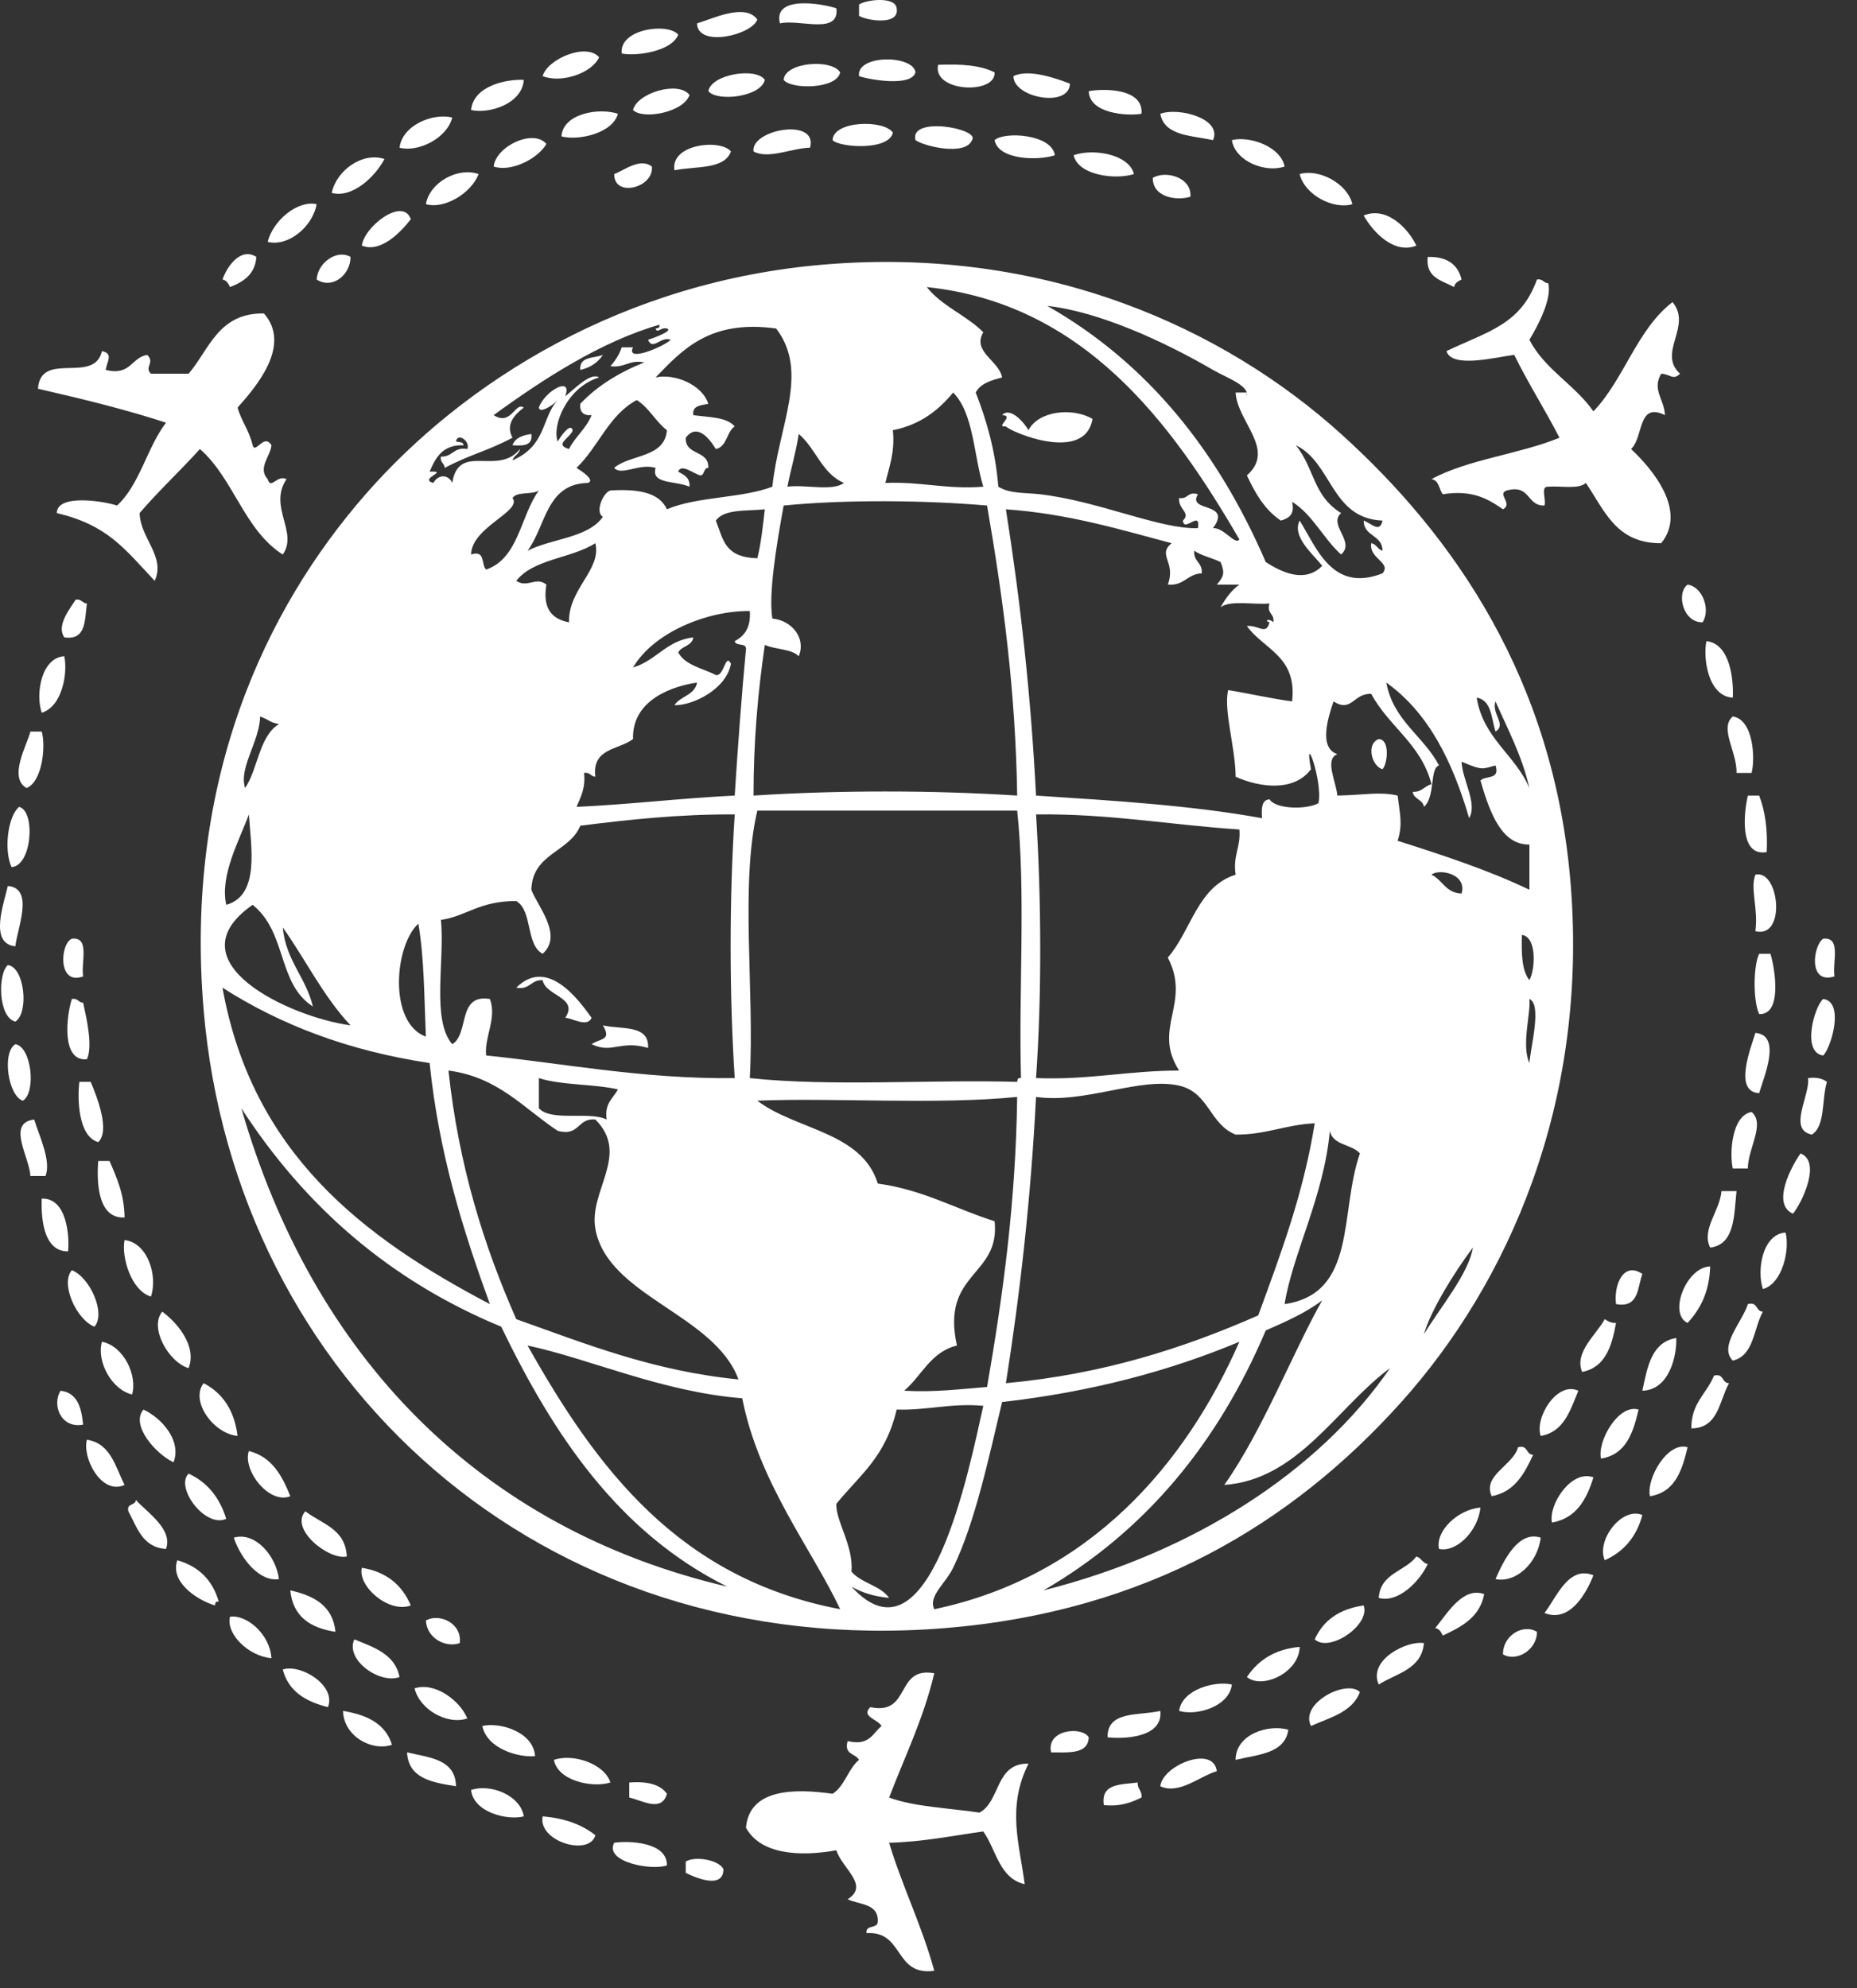 <?xml version="1.0" encoding="UTF-8"?> <svg xmlns="http://www.w3.org/2000/svg" width="71" height="76" viewBox="0 0 71 76" fill="none"><rect x="0" y="0" width="71" height="76" fill="#333333" stroke="none"/> <path fill-rule="evenodd" clip-rule="evenodd" d="M34.283 0.318C34.405 0.996 33.125 0.783 32.844 0.606C32.844 0.462 32.844 0.318 32.844 0.174C33.101 -0.013 34.234 -0.151 34.283 0.318Z" fill="white"></path> <path fill-rule="evenodd" clip-rule="evenodd" d="M31.978 0.318C32.103 1.354 30.555 0.719 29.819 0.894C29.543 -0.2 31.464 0.144 31.978 0.318Z" fill="white"></path> <path fill-rule="evenodd" clip-rule="evenodd" d="M28.955 0.75C28.733 1.347 26.665 1.83 26.651 0.894C27.207 0.731 28.501 0.094 28.955 0.75Z" fill="white"></path> <path fill-rule="evenodd" clip-rule="evenodd" d="M25.931 1.326C25.68 1.972 24.312 2.158 23.771 2.046C23.664 1.096 25.55 0.858 25.931 1.326Z" fill="white"></path> <path fill-rule="evenodd" clip-rule="evenodd" d="M22.907 2.19C22.623 2.804 21.461 3.194 20.747 2.91C20.931 2.251 22.424 1.62 22.907 2.19Z" fill="white"></path> <path fill-rule="evenodd" clip-rule="evenodd" d="M35.002 2.766C34.846 3.33 33.237 3.047 32.843 2.91C32.738 2.074 34.922 2.094 35.002 2.766Z" fill="white"></path> <path fill-rule="evenodd" clip-rule="evenodd" d="M32.123 2.766C31.992 3.421 30.227 3.42 29.963 3.054C30.003 2.375 31.798 2.238 32.123 2.766Z" fill="white"></path> <path fill-rule="evenodd" clip-rule="evenodd" d="M35.867 2.478C36.721 2.44 37.486 2.491 38.027 2.766C38.085 3.628 35.638 3.525 35.867 2.478Z" fill="white"></path> <path fill-rule="evenodd" clip-rule="evenodd" d="M29.243 3.054C29.081 3.715 27.42 3.895 27.083 3.486C27.191 2.835 28.916 2.562 29.243 3.054Z" fill="white"></path> <path fill-rule="evenodd" clip-rule="evenodd" d="M40.907 3.198C40.886 4.14 38.737 3.739 38.747 2.91C39.332 2.625 40.354 2.987 40.907 3.198Z" fill="white"></path> <path fill-rule="evenodd" clip-rule="evenodd" d="M20.027 3.054C19.964 3.979 18.686 4.363 18.011 4.206C18.102 3.264 19.408 3.017 20.027 3.054Z" fill="white"></path> <path fill-rule="evenodd" clip-rule="evenodd" d="M26.363 3.63C26.139 4.295 24.584 4.588 24.203 4.206C24.354 3.556 25.934 3.074 26.363 3.63Z" fill="white"></path> <path fill-rule="evenodd" clip-rule="evenodd" d="M43.642 4.35C43.121 4.441 41.654 4.356 41.626 3.486C42.161 3.382 43.736 3.359 43.642 4.35Z" fill="white"></path> <path fill-rule="evenodd" clip-rule="evenodd" d="M23.626 4.35C23.426 5.093 22.116 5.39 21.466 5.214C21.527 4.332 22.91 4.107 23.626 4.35Z" fill="white"></path> <path fill-rule="evenodd" clip-rule="evenodd" d="M46.378 5.358C45.552 5.176 44.52 5.201 44.362 4.35C45.062 4.09 46.744 4.536 46.378 5.358Z" fill="white"></path> <path fill-rule="evenodd" clip-rule="evenodd" d="M17.291 4.494C17.094 5.285 15.984 5.836 15.275 5.646C15.385 4.768 16.584 4.307 17.291 4.494Z" fill="white"></path> <path fill-rule="evenodd" clip-rule="evenodd" d="M34.138 5.07C33.989 5.774 32.084 5.638 31.834 5.358C31.849 4.613 33.795 4.561 34.138 5.07Z" fill="white"></path> <path fill-rule="evenodd" clip-rule="evenodd" d="M37.163 5.358C36.916 5.972 35.34 5.597 35.003 5.358C34.755 4.417 37.5 4.923 37.163 5.358Z" fill="white"></path> <path fill-rule="evenodd" clip-rule="evenodd" d="M30.971 5.646C30.266 5.661 29.38 6.101 28.811 5.79C28.689 4.953 31.291 4.474 30.971 5.646Z" fill="white"></path> <path fill-rule="evenodd" clip-rule="evenodd" d="M40.331 5.934C39.685 6.15 38.168 6.115 38.027 5.358C38.398 5.017 40.214 5.125 40.331 5.934Z" fill="white"></path> <path fill-rule="evenodd" clip-rule="evenodd" d="M20.891 5.502C20.566 6.074 19.529 6.59 18.875 6.366C18.952 5.6 20.383 4.907 20.891 5.502Z" fill="white"></path> <path fill-rule="evenodd" clip-rule="evenodd" d="M49.115 6.366C48.387 6.619 47.227 6.172 47.099 5.358C47.742 5.189 48.958 5.581 49.115 6.366Z" fill="white"></path> <path fill-rule="evenodd" clip-rule="evenodd" d="M27.947 5.79C27.692 6.495 26.582 6.345 25.787 6.51C25.624 5.503 27.544 5.3 27.947 5.79Z" fill="white"></path> <path fill-rule="evenodd" clip-rule="evenodd" d="M43.355 6.654C42.654 6.881 41.22 6.708 41.05 5.934C41.796 5.663 43.169 5.896 43.355 6.654Z" fill="white"></path> <path fill-rule="evenodd" clip-rule="evenodd" d="M14.699 6.078C14.346 6.76 13.462 7.589 12.683 7.374C12.861 6.518 13.855 5.798 14.699 6.078Z" fill="white"></path> <path fill-rule="evenodd" clip-rule="evenodd" d="M24.923 6.366C25.014 7.176 23.471 7.573 23.483 6.654C23.885 6.501 24.473 6.021 24.923 6.366Z" fill="white"></path> <path fill-rule="evenodd" clip-rule="evenodd" d="M18.299 6.654C18.028 7.372 17.006 8.01 16.283 7.806C16.432 6.967 17.503 6.377 18.299 6.654Z" fill="white"></path> <path fill-rule="evenodd" clip-rule="evenodd" d="M51.707 7.806C50.975 8.02 49.882 7.452 49.691 6.654C50.423 6.44 51.515 7.008 51.707 7.806Z" fill="white"></path> <path fill-rule="evenodd" clip-rule="evenodd" d="M45.515 7.518C45.017 7.685 44.068 7.559 44.075 6.798C44.587 6.503 45.569 6.786 45.515 7.518Z" fill="white"></path> <path fill-rule="evenodd" clip-rule="evenodd" d="M12.106 7.806C11.95 8.684 10.998 9.446 10.234 9.246C10.443 8.42 11.382 7.646 12.106 7.806Z" fill="white"></path> <path fill-rule="evenodd" clip-rule="evenodd" d="M15.707 8.382C15.313 8.886 14.552 9.677 13.835 9.39C13.919 8.664 15.409 7.512 15.707 8.382Z" fill="white"></path> <path fill-rule="evenodd" clip-rule="evenodd" d="M54.154 9.39C53.296 9.73 52.494 8.872 52.138 8.238C53.019 7.877 53.833 8.722 54.154 9.39Z" fill="white"></path> <path fill-rule="evenodd" clip-rule="evenodd" d="M9.803 9.822C9.751 10.49 9.312 10.772 8.795 10.974C8.732 10.846 8.669 10.716 8.507 10.686C8.68 10.182 9.202 9.439 9.803 9.822Z" fill="white"></path> <path fill-rule="evenodd" clip-rule="evenodd" d="M13.403 9.822C13.403 10.5 12.715 11.076 12.107 10.686C12.144 10.046 12.879 9.516 13.403 9.822Z" fill="white"></path> <path fill-rule="evenodd" clip-rule="evenodd" d="M54.586 9.822C55.325 9.803 55.74 10.108 55.882 10.686C55.754 10.749 55.624 10.812 55.595 10.974C55.128 10.72 54.502 10.626 54.586 9.822Z" fill="white"></path> <path fill-rule="evenodd" clip-rule="evenodd" d="M58.763 10.686C58.995 10.645 59.01 10.822 59.195 10.83C59.345 11.41 58.814 12.432 58.474 12.99C59.064 14.129 60.214 14.707 60.922 15.726C62.097 14.5 62.587 12.59 63.946 11.55C64.714 12.463 63.354 13.486 64.233 14.286C63.96 14.556 63.872 14.302 63.514 14.286C63.152 14.904 63.628 15.243 63.658 15.87C62.602 15.351 62.848 16.713 62.362 17.166C63.167 17.921 64.524 19.517 63.514 20.766C61.772 20.78 61.338 19.485 60.633 18.462C60.361 18.717 59.682 18.567 59.194 18.606C58.881 18.582 59.129 19.117 59.049 19.326C58.358 19.346 58.527 18.505 57.61 18.75C57.215 18.881 57.866 19.254 57.465 19.47C56.898 19.077 56.301 18.714 55.161 18.894C55.016 18.703 55.025 18.358 54.728 18.318C56.126 17.557 58.093 17.363 59.624 16.734C59.071 15.655 58.432 14.663 57.895 13.566C57.151 13.661 55.511 14.092 55.303 13.422C56.913 12.656 58.144 12.407 58.763 10.686Z" fill="white"></path> <path fill-rule="evenodd" clip-rule="evenodd" d="M10.091 11.982C11.164 13.201 9.783 14.798 9.083 15.582C9.231 16.106 9.537 16.473 9.659 17.022C9.764 17.379 10.092 16.546 10.379 17.022C10.335 17.46 9.843 17.883 10.235 18.318C10.357 18.74 10.597 18.13 10.955 18.318C10.246 19.37 11.416 20.34 10.811 21.198C9.34 20.27 8.927 18.282 7.643 17.166C6.893 18 6.068 18.759 5.339 19.614C5.36 20.581 6.34 21.262 5.915 22.206C4.746 20.961 4.109 20.074 2.171 19.614C2.183 18.854 4.029 19.173 4.475 19.326C5.35 18.521 5.619 17.11 6.347 16.158C4.79 15.651 3.132 15.245 1.451 14.862C1.56 13.381 3.597 14.711 3.899 13.422C4.351 13.522 4.087 13.806 4.043 14.142C4.999 14.378 5.013 13.671 5.627 13.566C5.942 13.866 5.501 14.031 5.771 14.286C6.251 14.286 6.731 14.286 7.211 14.286C8.008 13.355 8.341 11.96 10.091 11.982Z" fill="white"></path> <path fill-rule="evenodd" clip-rule="evenodd" d="M22.187 14.142C22.138 13.612 22.712 13.706 23.051 13.566C22.861 13.856 22.578 14.053 22.187 14.142Z" fill="white"></path> <path fill-rule="evenodd" clip-rule="evenodd" d="M20.314 16.59C20.38 17.04 20.006 17.05 19.594 17.022C19.694 16.737 19.979 16.638 20.314 16.59Z" fill="white"></path> <path fill-rule="evenodd" clip-rule="evenodd" d="M64.523 22.35C65.087 22.421 65.412 23.298 65.099 23.79C64.347 23.813 64.078 22.675 64.523 22.35Z" fill="white"></path> <path fill-rule="evenodd" clip-rule="evenodd" d="M2.891 22.926C3.123 22.885 3.139 23.062 3.323 23.07C3.235 23.701 3.303 24.49 2.459 24.366C2.148 23.915 2.662 23.292 2.891 22.926Z" fill="white"></path> <path fill-rule="evenodd" clip-rule="evenodd" d="M65.243 24.51C66.176 24.611 66.285 26.054 66.251 26.67C65.309 26.623 65.105 25.166 65.243 24.51Z" fill="white"></path> <path fill-rule="evenodd" clip-rule="evenodd" d="M2.458 25.086C2.6 25.769 2.361 27.022 1.594 27.246C1.352 26.529 1.576 25.146 2.458 25.086Z" fill="white"></path> <path fill-rule="evenodd" clip-rule="evenodd" d="M66.25 27.39C67.035 27.502 67.116 28.974 66.97 29.55C66.779 29.55 66.586 29.55 66.394 29.55C66.418 28.739 65.724 27.835 66.25 27.39Z" fill="white"></path> <path fill-rule="evenodd" clip-rule="evenodd" d="M1.163 27.966C1.307 27.966 1.451 27.966 1.595 27.966C1.757 28.513 1.622 29.877 1.019 30.126C0.303 29.735 1.04 28.463 1.163 27.966Z" fill="white"></path> <path fill-rule="evenodd" clip-rule="evenodd" d="M52.714 28.254C53.152 28.265 53.052 29.195 52.859 29.406C52.445 29.297 52.223 28.434 52.714 28.254Z" fill="white"></path> <path fill-rule="evenodd" clip-rule="evenodd" d="M66.827 30.414C66.971 30.414 67.115 30.414 67.259 30.414C67.488 31.001 67.59 31.715 67.547 32.574C66.458 32.764 66.692 30.979 66.827 30.414Z" fill="white"></path> <path fill-rule="evenodd" clip-rule="evenodd" d="M0.73 30.846C1.365 30.999 1.23 33.096 0.442 33.15C0.144 32.509 0.291 31.214 0.73 30.846Z" fill="white"></path> <path fill-rule="evenodd" clip-rule="evenodd" d="M67.115 33.438C68.027 33.22 68.311 35.9 67.115 35.598C67.232 34.726 66.906 33.976 67.115 33.438Z" fill="white"></path> <path fill-rule="evenodd" clip-rule="evenodd" d="M0.299 33.87C1.324 33.955 0.658 35.494 0.587 36.174C-0.44 36.087 0.165 34.488 0.299 33.87Z" fill="white"></path> <path fill-rule="evenodd" clip-rule="evenodd" d="M2.747 35.886C3.451 35.806 3.091 36.79 3.179 37.326C2.194 37.695 2.299 36.065 2.747 35.886Z" fill="white"></path> <path fill-rule="evenodd" clip-rule="evenodd" d="M69.707 35.886C70.411 35.806 70.051 36.79 70.139 37.326C69.11 37.652 69.327 36.133 69.707 35.886Z" fill="white"></path> <path fill-rule="evenodd" clip-rule="evenodd" d="M67.258 36.462C67.402 36.462 67.546 36.462 67.691 36.462C67.865 37.022 68.154 38.809 67.258 38.766C67.028 38.276 67.028 36.951 67.258 36.462Z" fill="white"></path> <path fill-rule="evenodd" clip-rule="evenodd" d="M0.299 36.894C0.944 36.968 1.114 38.729 0.587 39.054C-0.074 38.896 -0.088 37.224 0.299 36.894Z" fill="white"></path> <path fill-rule="evenodd" clip-rule="evenodd" d="M22.619 38.91C22.449 39.298 21.868 38.91 21.611 38.91C22.139 38.123 20.856 38.082 20.747 37.47C20.291 37.447 20.266 37.853 19.739 37.758C20.901 36.6 22.068 38.137 22.619 38.91Z" fill="white"></path> <path fill-rule="evenodd" clip-rule="evenodd" d="M2.747 38.19C2.979 38.149 2.995 38.326 3.179 38.334C3.308 38.925 3.558 40.001 3.323 40.494C2.329 40.59 2.542 38.825 2.747 38.19Z" fill="white"></path> <path fill-rule="evenodd" clip-rule="evenodd" d="M69.707 38.19C70.527 38.287 70.023 40.037 69.707 40.35C68.875 40.242 69.367 38.48 69.707 38.19Z" fill="white"></path> <path fill-rule="evenodd" clip-rule="evenodd" d="M23.051 39.198C23.747 39.365 24.827 39.15 24.779 40.062C23.709 39.747 23.408 40.3 22.619 39.918C22.955 39.685 23.399 39.784 23.051 39.198Z" fill="white"></path> <path fill-rule="evenodd" clip-rule="evenodd" d="M67.115 39.486C68.141 39.574 67.43 41.19 67.259 41.79C66.269 41.739 66.935 40.078 67.115 39.486Z" fill="white"></path> <path fill-rule="evenodd" clip-rule="evenodd" d="M0.587 39.918C1.209 40.015 1.391 41.765 0.875 42.078C0.32 41.913 0.058 40.244 0.587 39.918Z" fill="white"></path> <path fill-rule="evenodd" clip-rule="evenodd" d="M69.13 41.214C69.464 41.168 69.683 41.237 69.851 41.358C69.643 42.015 69.802 43.038 69.275 43.374C68.341 43.189 69.207 41.888 69.13 41.214Z" fill="white"></path> <path fill-rule="evenodd" clip-rule="evenodd" d="M3.035 41.358C3.179 41.358 3.323 41.358 3.467 41.358C3.721 41.957 4.215 43.232 3.755 43.662C2.981 43.445 2.956 41.979 3.035 41.358Z" fill="white"></path> <path fill-rule="evenodd" clip-rule="evenodd" d="M66.97 42.51C67.501 42.96 66.833 43.889 66.826 44.67C66.634 44.67 66.442 44.67 66.25 44.67C66.121 44.11 66.202 42.639 66.97 42.51Z" fill="white"></path> <path fill-rule="evenodd" clip-rule="evenodd" d="M1.307 42.798C1.497 43.416 1.969 44.385 1.739 44.958C1.547 44.958 1.355 44.958 1.163 44.958C1.129 44.239 0.241 42.923 1.307 42.798Z" fill="white"></path> <path fill-rule="evenodd" clip-rule="evenodd" d="M68.842 44.094C69.633 44.404 68.925 45.927 68.554 46.398C67.719 46.043 68.49 44.582 68.842 44.094Z" fill="white"></path> <path fill-rule="evenodd" clip-rule="evenodd" d="M3.755 44.382C3.899 44.382 4.043 44.382 4.187 44.382C4.462 45.019 4.75 45.644 4.763 46.542C3.669 46.602 3.709 45.008 3.755 44.382Z" fill="white"></path> <path fill-rule="evenodd" clip-rule="evenodd" d="M65.818 45.534C66.01 45.534 66.203 45.534 66.394 45.534C66.295 46.491 66.326 47.577 65.386 47.694C65.039 47.003 65.762 46.285 65.818 45.534Z" fill="white"></path> <path fill-rule="evenodd" clip-rule="evenodd" d="M1.595 45.822C2.576 45.783 2.658 47.309 2.603 47.838C1.598 47.853 1.573 46.385 1.595 45.822Z" fill="white"></path> <path fill-rule="evenodd" clip-rule="evenodd" d="M68.267 47.118C68.442 47.768 68.146 49.078 67.402 49.278C67.16 48.562 67.384 47.178 68.267 47.118Z" fill="white"></path> <path fill-rule="evenodd" clip-rule="evenodd" d="M4.763 47.406C5.65 47.508 6.039 48.779 5.771 49.566C5.011 49.337 4.635 48.052 4.763 47.406Z" fill="white"></path> <path fill-rule="evenodd" clip-rule="evenodd" d="M65.386 48.414C65.357 49.393 65.006 50.05 64.523 50.574C63.775 50.231 64.468 48.435 65.386 48.414Z" fill="white"></path> <path fill-rule="evenodd" clip-rule="evenodd" d="M2.747 48.558C3.439 48.829 4.058 50.208 3.611 50.718C2.919 50.447 2.299 49.068 2.747 48.558Z" fill="white"></path> <path fill-rule="evenodd" clip-rule="evenodd" d="M62.794 48.702C62.601 49.229 62.665 50.013 61.786 49.854C61.693 49.083 62.091 48.217 62.794 48.702Z" fill="white"></path> <path fill-rule="evenodd" clip-rule="evenodd" d="M66.827 49.854C67.22 49.749 67.117 50.14 67.402 50.142C67.041 50.788 67.068 51.824 66.251 52.014C65.699 51.462 66.619 50.535 66.827 49.854Z" fill="white"></path> <path fill-rule="evenodd" clip-rule="evenodd" d="M6.203 50.142C6.773 50.561 7.539 51.455 7.211 52.302C6.438 52.073 5.697 50.745 6.203 50.142Z" fill="white"></path> <path fill-rule="evenodd" clip-rule="evenodd" d="M61.355 50.43C61.47 50.506 61.588 50.58 61.787 50.574C61.625 51.469 61.377 52.276 60.491 52.446C60.175 51.701 61.042 51.014 61.355 50.43Z" fill="white"></path> <path fill-rule="evenodd" clip-rule="evenodd" d="M64.09 51.15C64.116 51.799 63.839 53.134 62.794 53.166C62.986 52.253 63.143 51.307 64.09 51.15Z" fill="white"></path> <path fill-rule="evenodd" clip-rule="evenodd" d="M3.898 51.294C4.728 51.453 5.261 52.58 5.05 53.31C4.253 53.119 3.685 52.026 3.898 51.294Z" fill="white"></path> <path fill-rule="evenodd" clip-rule="evenodd" d="M65.531 52.59C65.924 52.485 65.82 52.876 66.107 52.878C65.728 53.555 65.71 54.593 64.667 54.606C64.656 53.636 65.257 53.276 65.531 52.59Z" fill="white"></path> <path fill-rule="evenodd" clip-rule="evenodd" d="M7.787 52.878C8.513 53.256 8.961 53.912 9.083 54.894C8.136 54.799 7.263 53.535 7.787 52.878Z" fill="white"></path> <path fill-rule="evenodd" clip-rule="evenodd" d="M60.347 53.166C60.034 53.91 59.806 54.737 58.907 54.894C58.666 54.21 59.524 52.785 60.347 53.166Z" fill="white"></path> <path fill-rule="evenodd" clip-rule="evenodd" d="M2.314 53.166C2.96 53.24 3.113 53.807 3.178 54.462C2.34 54.623 1.974 53.725 2.314 53.166Z" fill="white"></path> <path fill-rule="evenodd" clip-rule="evenodd" d="M62.65 53.886C62.439 54.779 62.168 55.611 61.211 55.758C61.065 55.09 61.882 53.655 62.65 53.886Z" fill="white"></path> <path fill-rule="evenodd" clip-rule="evenodd" d="M5.483 53.886C6.161 54.197 6.957 55.061 6.635 55.902C5.954 55.582 4.982 54.483 5.483 53.886Z" fill="white"></path> <path fill-rule="evenodd" clip-rule="evenodd" d="M3.323 55.038C4.237 55.181 4.406 56.066 4.763 56.766C3.874 57.174 3.136 55.721 3.323 55.038Z" fill="white"></path> <path fill-rule="evenodd" clip-rule="evenodd" d="M64.523 55.326C64.312 56.219 64.04 57.051 63.083 57.198C62.937 56.53 63.755 55.095 64.523 55.326Z" fill="white"></path> <path fill-rule="evenodd" clip-rule="evenodd" d="M58.042 55.326C58.435 55.221 58.332 55.612 58.618 55.614C58.282 56.334 57.92 57.028 57.034 57.198C56.667 56.4 57.847 56.028 58.042 55.326Z" fill="white"></path> <path fill-rule="evenodd" clip-rule="evenodd" d="M9.515 55.47C10.395 55.694 10.785 56.408 11.099 57.198C10.286 57.525 9.267 56.204 9.515 55.47Z" fill="white"></path> <path fill-rule="evenodd" clip-rule="evenodd" d="M7.21 56.334C7.934 56.667 8.4 57.256 8.65 58.062C7.844 58.431 6.684 56.86 7.21 56.334Z" fill="white"></path> <path fill-rule="evenodd" clip-rule="evenodd" d="M60.922 56.478C60.661 57.321 60.274 58.038 59.338 58.206C59.193 57.523 60.083 56.161 60.922 56.478Z" fill="white"></path> <path fill-rule="evenodd" clip-rule="evenodd" d="M5.195 57.342C5.646 57.834 6.621 58.466 6.347 59.214C5.445 59.156 5.246 58.395 4.907 57.774C4.828 57.455 5.182 57.569 5.195 57.342Z" fill="white"></path> <path fill-rule="evenodd" clip-rule="evenodd" d="M56.603 57.63C56.513 58.529 55.683 59.359 55.019 59.214C54.873 58.549 55.703 57.719 56.603 57.63Z" fill="white"></path> <path fill-rule="evenodd" clip-rule="evenodd" d="M11.675 57.774C12.296 58.257 13.213 58.443 13.259 59.502C12.582 59.657 11.058 58.458 11.675 57.774Z" fill="white"></path> <path fill-rule="evenodd" clip-rule="evenodd" d="M62.794 57.918C62.57 58.751 62.083 59.319 61.355 59.646C61.023 58.872 62.019 57.584 62.794 57.918Z" fill="white"></path> <path fill-rule="evenodd" clip-rule="evenodd" d="M10.667 60.366C9.925 60.486 9.207 59.59 8.939 58.782C9.741 58.543 10.545 59.453 10.667 60.366Z" fill="white"></path> <path fill-rule="evenodd" clip-rule="evenodd" d="M58.907 58.782C58.794 59.745 57.963 60.528 57.179 60.366C57.492 59.645 58.058 58.498 58.907 58.782Z" fill="white"></path> <path fill-rule="evenodd" clip-rule="evenodd" d="M54.154 59.502C54.343 59.553 54.381 59.755 54.587 59.79C54.275 60.467 53.444 61.296 52.715 61.086C52.774 60.137 53.722 60.077 54.154 59.502Z" fill="white"></path> <path fill-rule="evenodd" clip-rule="evenodd" d="M8.363 61.23C8.24 61.203 8.227 61.286 8.219 61.374C7.462 61.143 6.499 60.445 6.779 59.646C7.601 59.88 8.129 60.408 8.363 61.23Z" fill="white"></path> <path fill-rule="evenodd" clip-rule="evenodd" d="M13.834 59.934C14.784 60.088 15.377 60.599 15.706 61.374C14.869 61.689 13.666 60.64 13.834 59.934Z" fill="white"></path> <path fill-rule="evenodd" clip-rule="evenodd" d="M60.922 60.222C60.63 60.964 59.995 62.043 59.05 61.662C59.507 61.085 59.964 59.828 60.922 60.222Z" fill="white"></path> <path fill-rule="evenodd" clip-rule="evenodd" d="M11.099 60.798C12.001 61 12.724 61.381 12.827 62.382C11.867 62.238 11.198 61.802 11.099 60.798Z" fill="white"></path> <path fill-rule="evenodd" clip-rule="evenodd" d="M56.747 60.942C56.577 61.828 55.883 62.19 55.163 62.526C55.1 62.398 55.037 62.268 54.875 62.238C55.324 61.699 55.925 60.639 56.747 60.942Z" fill="white"></path> <path fill-rule="evenodd" clip-rule="evenodd" d="M52.138 61.374C52.402 62.124 50.822 63.192 50.267 62.67C50.593 61.941 51.214 61.506 52.138 61.374Z" fill="white"></path> <path fill-rule="evenodd" clip-rule="evenodd" d="M10.378 63.39C9.492 63.314 8.631 62.453 8.794 61.806C9.412 61.708 10.32 62.46 10.378 63.39Z" fill="white"></path> <path fill-rule="evenodd" clip-rule="evenodd" d="M17.579 62.814C17.068 62.996 16.326 62.661 16.283 61.95C16.79 61.66 17.671 62.043 17.579 62.814Z" fill="white"></path> <path fill-rule="evenodd" clip-rule="evenodd" d="M58.763 62.382C58.771 63.068 57.986 63.547 57.466 63.246C57.446 62.547 58.214 62.051 58.763 62.382Z" fill="white"></path> <path fill-rule="evenodd" clip-rule="evenodd" d="M13.547 62.67C14.294 62.979 15.101 63.228 15.275 64.11C14.548 64.395 13.186 63.473 13.547 62.67Z" fill="white"></path> <path fill-rule="evenodd" clip-rule="evenodd" d="M54.443 62.814C54.35 63.825 53.386 63.966 52.714 64.398C52.293 63.454 53.797 62.705 54.443 62.814Z" fill="white"></path> <path fill-rule="evenodd" clip-rule="evenodd" d="M49.691 62.958C49.673 63.942 48.257 64.596 47.674 64.11C48.098 63.478 48.724 63.047 49.691 62.958Z" fill="white"></path> <path fill-rule="evenodd" clip-rule="evenodd" d="M12.539 65.262C11.694 65.051 11.027 64.662 10.811 63.822C11.514 63.599 12.864 64.44 12.539 65.262Z" fill="white"></path> <path fill-rule="evenodd" clip-rule="evenodd" d="M35.722 63.966C35.306 65.709 34.593 67.156 33.994 68.718C34.977 69.079 36.283 69.117 37.45 69.294C38.26 68.856 38.046 67.394 39.322 67.422C38.484 69.113 38.979 70.481 39.178 72.03C38.201 71.806 38.094 70.713 37.594 70.014C36.412 70.177 35.303 70.411 33.993 70.446C34.506 72.14 35.247 73.608 35.721 75.342C34.17 75.549 34.572 73.803 33.129 73.902C33.085 73.57 33.545 73.742 33.561 73.47C33.6 72.76 32.864 72.824 32.41 72.606C33.257 72.069 32.2 71.439 31.977 70.734C30.54 70.992 29.069 70.88 28.521 69.87C28.654 68.369 30.38 68.368 31.833 68.574C32.302 68.275 32.422 67.627 32.842 67.278C32.713 67.023 32.257 67.094 32.409 66.558C33.234 66.759 33.365 66.266 33.705 65.982C33.549 65.717 32.91 65.623 33.273 65.262C34.852 65.591 34.203 63.693 35.722 63.966Z" fill="white"></path> <path fill-rule="evenodd" clip-rule="evenodd" d="M47.099 64.398C46.998 65.24 45.757 65.606 45.082 65.406C45.195 64.576 46.472 64.246 47.099 64.398Z" fill="white"></path> <path fill-rule="evenodd" clip-rule="evenodd" d="M17.867 65.694C17.086 65.956 16.038 65.343 15.851 64.542C16.618 64.293 17.578 64.994 17.867 65.694Z" fill="white"></path> <path fill-rule="evenodd" clip-rule="evenodd" d="M51.995 64.686C51.705 65.453 50.853 65.657 50.123 65.982C49.681 65.102 51.494 64.184 51.995 64.686Z" fill="white"></path> <path fill-rule="evenodd" clip-rule="evenodd" d="M13.115 65.406C14.025 65.552 14.74 65.893 14.987 66.702C14.205 66.964 13.14 66.369 13.115 65.406Z" fill="white"></path> <path fill-rule="evenodd" clip-rule="evenodd" d="M44.363 65.406C44.476 66.462 42.886 66.48 42.347 66.414C42.329 65.388 43.544 65.595 44.363 65.406Z" fill="white"></path> <path fill-rule="evenodd" clip-rule="evenodd" d="M20.458 67.134C19.813 67.197 18.613 66.844 18.442 65.982C19.118 65.825 20.395 66.209 20.458 67.134Z" fill="white"></path> <path fill-rule="evenodd" clip-rule="evenodd" d="M49.258 66.126C49.124 67.047 48.089 67.069 47.242 67.278C47.24 66.287 48.517 65.903 49.258 66.126Z" fill="white"></path> <path fill-rule="evenodd" clip-rule="evenodd" d="M41.626 66.414C41.606 67.066 40.861 66.993 40.187 66.99C39.99 66.108 41.377 65.985 41.626 66.414Z" fill="white"></path> <path fill-rule="evenodd" clip-rule="evenodd" d="M15.563 66.99C16.418 67.191 17.415 67.25 17.435 68.286C16.524 68.14 15.616 67.993 15.563 66.99Z" fill="white"></path> <path fill-rule="evenodd" clip-rule="evenodd" d="M23.338 68.142C22.644 68.362 21.324 68.076 21.178 67.278C21.91 67.021 23.112 67.426 23.338 68.142Z" fill="white"></path> <path fill-rule="evenodd" clip-rule="evenodd" d="M46.523 67.71C45.863 67.902 45.082 68.618 44.363 68.286C44.441 67.492 46.395 66.69 46.523 67.71Z" fill="white"></path> <path fill-rule="evenodd" clip-rule="evenodd" d="M24.059 68.142C24.733 68.093 25.242 68.207 25.499 68.574C25.298 69.285 24.588 68.84 24.059 68.718C24.059 68.526 24.059 68.334 24.059 68.142Z" fill="white"></path> <path fill-rule="evenodd" clip-rule="evenodd" d="M43.499 68.142C43.48 68.4 43.676 68.446 43.643 68.718C43.253 68.904 42.844 69.071 42.204 69.006C42.078 68.161 42.867 68.23 43.499 68.142Z" fill="white"></path> <path fill-rule="evenodd" clip-rule="evenodd" d="M20.027 69.438C19.389 69.602 18.103 69.281 18.011 68.43C18.738 68.176 19.898 68.624 20.027 69.438Z" fill="white"></path> <path fill-rule="evenodd" clip-rule="evenodd" d="M20.747 69.438C21.593 69.505 22.254 69.755 22.763 70.158C22.543 70.983 20.559 70.398 20.747 69.438Z" fill="white"></path> <path fill-rule="evenodd" clip-rule="evenodd" d="M25.499 71.31C24.934 71.52 23.095 71.189 23.483 70.446C23.99 70.368 25.515 70.396 25.499 71.31Z" fill="white"></path> <path fill-rule="evenodd" clip-rule="evenodd" d="M27.659 71.454C27.661 72.258 26.536 71.755 26.219 71.598C26.219 71.454 26.219 71.31 26.219 71.166C26.541 70.949 27.474 71.083 27.659 71.454Z" fill="white"></path> <path fill-rule="evenodd" clip-rule="evenodd" d="M31.546 10.11C40 9.416 46.814 12.561 51.275 16.59C55.574 20.473 59.441 25.981 60.058 33.87C60.709 42.197 57.659 49.051 53.579 53.598C49.42 58.233 43.856 61.606 36.155 62.238C20.628 63.513 8.985 52.686 7.787 38.622C7.038 29.831 10.145 23.277 13.979 18.894C17.753 14.579 23.845 10.742 31.546 10.11ZM47.386 20.622C44.775 16.13 41.424 11.608 35.435 10.974C36.002 11.702 36.951 12.049 37.595 12.702C37.153 13.444 38.197 13.784 38.314 14.43C37.897 14.54 37.486 14.658 37.306 15.006C37.724 16.076 38.057 17.231 38.17 18.606C38.608 18.878 39.177 18.829 39.754 18.894C41.989 19.147 44.37 20.247 45.802 20.19C45.909 19.468 45.272 20.381 45.226 19.902C45.544 19.598 45.042 19.476 45.082 19.038C45.429 19.097 45.395 18.775 45.802 18.894C45.365 19.599 47.136 19.164 46.378 20.19C46.798 20.164 47.23 20.861 47.386 20.622ZM47.674 15.006C47.674 15.054 47.674 15.102 47.674 15.15C47.772 14.734 46.884 14.437 46.378 14.142C44.499 13.048 42.013 11.911 40.042 11.694C43.896 13.888 46.571 17.261 48.394 21.486C49.025 21.894 49.902 22.299 50.554 21.63C50.214 21.199 49.377 20.508 49.691 19.902C50.328 20.909 50.929 22.679 52.859 21.918C53.211 21.494 52.338 21.373 52.427 20.766C52.632 20.801 52.669 21.003 52.859 21.054C52.856 20.433 52.141 20.524 52.138 19.902C52.425 19.998 52.753 20.399 52.859 19.902C50.88 19.817 50.941 17.693 49.546 17.022C50.279 17.937 50.189 18.939 51.275 19.614C50.769 20.074 51.838 20.704 51.275 21.198C50.592 20.584 50.198 19.683 49.402 19.182C49.515 19.68 49.268 19.816 48.97 19.902C48.366 19.498 47.992 18.864 47.674 18.174C48.798 17.183 47.304 16.132 47.242 15.006C47.386 15.006 47.531 15.006 47.674 15.006ZM25.21 12.414C22.995 13.05 20.773 14.486 18.874 15.87C19.554 16.305 19.692 15.346 20.026 15.582C19.672 15.857 19.32 16.22 19.594 16.734C18.621 17.251 18.031 17.348 17.002 17.886C16.994 17.702 16.817 17.687 16.858 17.454C17.314 17.477 17.339 17.071 17.866 17.166C17.992 16.869 17.492 16.519 17.434 16.878C17.546 16.91 17.718 16.882 17.722 17.022C16.926 16.994 16.656 17.492 16.426 18.03C17.218 17.994 15.975 18.301 16.57 18.462C16.755 18.123 17.145 18.129 17.29 18.462C17.539 16.893 19.028 18.222 19.882 17.166C19.847 17.372 19.645 17.409 19.594 17.598C20.901 17.036 20.698 15.976 21.322 15.294C21.208 15.436 20.645 15.843 20.602 15.582C20.828 14.94 21.905 14.347 21.61 15.15C21.937 14.896 22.584 14.212 22.906 14.43C21.693 14.792 21.097 16.248 21.322 16.878C21.419 16.719 21.801 16.131 21.898 16.446C21.809 16.747 21.16 16.988 21.754 17.166C21.995 16.687 22.415 16.386 22.618 15.87C22.304 15.896 22.16 15.752 22.186 15.438C22.838 14.746 23.674 14.238 24.634 13.854C24.041 13.741 23.895 14.075 23.338 13.998C23.606 13.697 23.711 13.456 23.77 13.278C23.914 13.278 24.058 13.278 24.202 13.278C23.902 13.889 25.42 13.227 25.642 12.99C25.273 12.834 24.955 13.428 24.778 12.99C25.006 12.917 25.755 12.642 25.498 12.558C25.25 12.501 25.129 12.771 25.066 12.558C25.154 12.55 25.237 12.536 25.21 12.414ZM25.066 14.43C25.77 14.268 26.841 14.689 27.082 15.438C26.807 15.499 26.462 15.49 26.506 15.87C27.092 15.955 27.784 15.935 28.09 16.302C27.772 16.512 27.805 17.073 27.37 17.166C27.118 16.759 26.65 16.16 26.218 16.734C26.191 17.433 27.109 17.187 27.082 17.886C26.892 17.888 26.951 18.138 26.794 18.174C26.562 18.15 26.052 17.691 25.93 18.03C26.141 18.155 26.387 18.246 26.362 18.606C25.79 18.366 24.886 18.515 25.066 17.886C24.437 17.698 23.765 18.206 23.482 17.886C24.106 17.357 25.413 17.513 25.498 16.446C25.063 16.113 24.819 15.589 24.346 15.294C23.279 15.859 22.878 17.09 22.042 17.886C22.201 17.984 22.789 18.365 22.474 18.462C20.874 18.494 20.872 20.124 20.17 21.054C21.09 20.582 22.474 20.575 23.05 19.758C22.736 19.572 23.063 18.823 23.338 18.75C24.36 18.688 25.2 18.808 25.498 19.47C26.637 18.977 28.348 19.056 29.53 18.606C29.772 16.26 30.956 14.227 29.674 12.558C27.171 12.215 26.125 13.328 25.066 14.43ZM34.138 16.446C34.222 17.299 33.997 17.841 33.851 18.462C35.205 18.403 36.187 18.718 37.595 18.606C37.224 17.392 37.23 15.802 36.443 15.006C35.878 15.69 35.18 16.24 34.138 16.446ZM30.106 18.606C30.781 18.513 31.831 18.794 32.267 18.462C31.423 18.105 31.192 17.137 30.538 16.59C30.432 17.299 30.238 17.921 30.106 18.606ZM19.595 19.038C19.982 19.548 18.031 20.142 18.011 21.198C18.579 21.014 18.385 21.592 18.587 21.774C19.837 21.344 19.894 19.721 20.603 18.75C20.345 18.925 19.765 18.776 19.595 19.038ZM29.962 19.326C29.671 20.917 29.38 22.735 29.53 23.646C30.284 23.72 30.827 24.403 30.538 25.086C30.252 24.796 29.636 24.836 29.242 24.654C28.978 26.454 28.808 28.349 28.81 30.414C32.016 30.206 35.685 30.206 38.89 30.414C38.831 26.393 38.341 22.804 37.739 19.326C35.359 19.121 32.336 19.092 29.962 19.326ZM27.371 19.902C27.66 20.652 27.712 21.305 28.955 21.342C29.101 20.769 29.165 20.112 29.243 19.47C28.547 19.543 27.685 19.448 27.371 19.902ZM50.123 29.406C49.49 30.267 48.189 30.119 47.243 29.694C47.238 28.593 46.779 27.185 46.955 26.382C47.781 26.515 48.559 26.699 49.402 26.814C49.601 25.079 48.314 24.83 47.674 23.934C48.113 23.877 48.407 24.312 48.538 23.79C48.317 23.734 48.517 23.617 48.683 23.79C48.742 23.443 48.419 23.477 48.538 23.07C47.925 23.128 47.055 22.931 46.666 23.214C46.86 22.88 47.075 22.567 47.386 22.35C47.099 22.35 46.81 22.35 46.523 22.35C46.777 22.046 46.847 21.925 46.667 21.486C46.345 21.328 45.945 21.248 45.659 21.054C45.621 21.476 45.984 21.496 45.947 21.918C45.391 21.939 45.281 22.404 44.65 22.35C44.974 21.466 44.232 21.233 44.795 20.766C42.785 20.232 40.836 19.638 38.459 19.47C39.01 22.952 39.416 26.577 39.611 30.414C42.584 30.608 45.57 30.79 48.251 31.278C48.23 30.921 48.225 30.579 48.539 30.558C48.787 30.946 49.982 30.953 50.411 30.702C50.582 29.863 49.83 27.823 50.123 29.406ZM19.739 22.206C20.179 22.495 20.489 22.022 20.891 22.35C20.735 23.274 21.108 23.669 21.755 23.79C21.724 22.509 23.009 21.781 22.763 20.766C21.857 21.348 20.386 21.365 19.739 22.206ZM24.203 25.518C25.091 25.254 25.477 24.488 26.507 24.366C26.461 24.704 26.061 24.688 25.931 24.942C26.203 25.438 26.864 25.545 27.371 25.806C27.689 25.868 27.731 24.941 27.947 25.374C27.772 26.353 26.48 26.977 25.787 26.958C26.012 26.607 26.563 26.582 26.651 26.094C25.764 26.22 24.157 26.729 24.203 28.254C23.659 28.67 22.623 28.594 22.763 29.694C22.579 29.686 22.563 29.509 22.331 29.55C22.393 30.14 22.198 30.473 22.043 30.846C24.108 30.751 26.03 30.513 28.091 30.414C28.212 28.519 28.349 26.641 28.523 24.798C28.521 24.56 28.124 24.717 28.091 24.51C28.468 24.312 28.714 23.982 28.667 23.358C27.019 23.343 24.983 24.186 24.203 25.518ZM52.427 26.526C51.739 26.496 51.689 27.26 50.986 26.814C50.797 27.374 50.392 28.585 51.131 28.83C50.627 29.032 51.092 29.891 51.131 30.414C52.201 30.392 52.729 30.253 53.436 30.414C53.516 31.093 53.643 31.505 53.436 32.142C55.184 32.698 56.919 33.267 58.475 34.014C58.475 33.438 58.475 32.862 58.475 32.286C57.44 32.301 56.983 31.156 56.604 29.838C56.786 29.636 57.364 29.83 57.18 29.262C56.678 29.392 56.696 29.469 55.883 29.118C55.906 29.82 56.5 30.704 56.171 31.278C55.54 29.125 54.628 27.253 53.003 26.094C53.272 27.553 54.424 28.129 55.02 29.262C54.656 29.364 54.887 30.449 54.444 30.846C54.401 30.553 54.053 30.564 54.012 30.27C54.369 30.292 54.457 30.043 54.731 29.982C54.343 28.449 53.097 27.775 52.427 26.526ZM58.474 30.126C58.188 28.876 57.647 27.882 57.179 26.814C57.012 27.282 57.618 27.7 57.179 27.966C57.016 27.457 57.034 26.766 56.458 26.67C56.714 28.239 57.931 28.845 58.474 30.126ZM9.371 30.126C9.873 29.38 9.898 28.156 10.667 27.678C10.252 27.597 10.417 27.574 9.947 27.39C9.916 28.369 9.122 29.346 9.371 30.126ZM28.955 30.99C28.289 33.828 28.854 37.897 28.667 41.214C31.789 41.547 35.529 41.264 38.891 41.358C38.9 41.27 38.912 41.188 39.036 41.214C38.942 37.852 39.225 34.112 38.891 30.99C35.579 30.99 32.267 30.99 28.955 30.99ZM8.651 34.59C9.954 34.232 9.59 32.327 9.515 31.134C9.156 32.121 8.396 33.47 8.651 34.59ZM22.187 31.566C21.769 32.587 20.355 32.614 20.315 34.014C20.543 34.63 21.544 35.752 20.747 36.462C20.092 36.109 20.372 34.821 19.739 34.446C18.314 34.441 17.839 35.026 16.859 35.166C17.01 36.743 16.491 38.99 17.291 39.918C17.953 39.524 17.469 37.983 18.731 38.19C19.007 38.928 18.51 39.647 18.587 40.35C21.299 40.615 24.612 41.264 28.091 41.214C27.883 38.008 27.883 34.339 28.091 31.134C25.968 31.123 24.063 31.33 22.187 31.566ZM39.611 41.214C41.611 41.294 43.161 40.924 45.083 40.926C44.039 39.309 45.558 38.361 44.65 36.606C45.546 35.581 45.781 33.897 47.243 33.438C47.13 32.701 47.445 32.392 47.387 31.71C44.774 31.54 42.429 31.1 39.612 31.134C39.813 34.305 39.837 38.048 39.611 41.214ZM55.882 34.158C56.1 33.407 55.03 33.195 54.73 33.438C55.154 33.638 55.275 34.141 55.882 34.158ZM9.659 34.59C6.532 36.771 11.087 38.885 13.403 39.198C12.377 38.113 11.686 36.691 10.811 35.454C10.93 36.728 11.695 37.354 11.963 38.478C10.593 37.592 10.983 35.648 9.659 34.59ZM16.283 39.63C16.219 38.158 16.221 36.619 15.995 35.31C15.074 36.156 14.845 39.1 16.283 39.63ZM58.474 37.47C58.705 37.061 58.761 35.803 58.187 35.742C58.169 36.431 58.177 37.095 58.474 37.47ZM18.73 49.854C17.706 47.038 16.784 44.12 16.426 40.638C13.294 40.17 10.702 39.162 8.506 37.758C9.639 44.066 13.851 47.294 18.73 49.854ZM58.474 40.638C58.522 40.022 58.962 38.396 58.474 38.19C58.534 38.738 58.161 39.946 58.474 40.638ZM19.739 50.43C22.395 51.373 24.96 52.409 28.235 52.734C27.317 50.234 23.223 49.555 22.763 46.974C22.504 45.517 24.107 44.136 22.763 42.798C22.066 42.725 22.175 43.458 21.323 43.23C20.02 42.373 19.057 41.176 17.147 40.926C17.537 44.567 18.504 47.632 19.739 50.43ZM20.603 42.366C21.085 42.892 22.518 42.467 23.195 42.798C23.101 42.176 23.444 41.991 23.627 41.646C22.689 41.432 21.474 41.495 20.603 41.214C20.603 41.598 20.603 41.982 20.603 42.366ZM45.083 41.502C43.584 41.159 41.486 42.202 39.611 41.934C39.416 45.771 39.009 49.396 38.459 52.878C42.193 52.532 45.272 51.531 48.107 50.286C48.955 47.966 49.827 45.67 50.267 42.942C49.163 42.991 48.403 43.382 47.243 43.374C46.243 42.982 46.23 41.764 45.083 41.502ZM33.562 45.246C35.294 45.482 36.53 46.215 38.027 46.686C38.256 48.804 35.962 48.619 36.587 51.438C35.582 51.681 35.245 52.592 34.571 53.166C35.74 53.23 36.717 53.104 37.739 53.022C38.343 49.547 38.838 45.96 38.89 41.934C35.806 42.243 31.799 41.955 28.954 42.078C30.425 43.2 32.952 43.265 33.562 45.246ZM27.803 60.654C23.668 58.597 21.178 54.894 19.163 50.718C14.85 48.935 11.624 46.065 9.227 42.366C11.954 51.83 18.315 58.43 27.803 60.654ZM49.115 49.854C51.901 49.446 51.203 46.348 51.995 44.094C51.684 43.733 50.954 43.791 50.844 43.23C50.628 45.704 49.417 47.947 49.115 49.854ZM54.443 51.006C55.057 49.987 56.156 48.689 56.314 47.694C55.611 48.624 54.695 50.105 54.443 51.006ZM48.394 50.862C46.564 55.175 43.787 58.542 39.898 60.798C45.611 59.358 50.428 56.256 53.146 52.302C51.126 53.787 49.64 56.572 46.81 56.766C48.263 54.715 49.458 51.638 50.554 49.71C49.927 50.187 49.162 50.525 48.394 50.862ZM32.123 61.518C31.048 59.233 29.004 56.669 28.379 53.454C25.308 53.213 22.51 51.931 20.171 51.438C22.815 56.138 25.951 60.345 32.123 61.518ZM38.314 53.598C37.807 55.713 37.284 58.197 36.443 59.934C36.152 60.535 35.476 61.026 35.722 61.518C41.675 60.271 45.335 55.963 47.386 51.294C44.712 52.412 41.72 53.211 38.314 53.598ZM34.283 53.886C33.853 55.706 32.887 56.372 31.978 57.486C31.937 58.121 32.644 59.102 32.554 60.078C32.923 60.525 33.659 60.605 33.994 61.086C33.425 61.032 32.948 60.883 32.554 60.654C35.528 63.919 37.049 56.182 37.595 53.742C36.333 53.632 35.47 53.921 34.283 53.886Z" fill="white"></path> <path fill-rule="evenodd" clip-rule="evenodd" d="M38.314 15.87C38.619 15.529 39.166 16.162 39.323 16.446C39.695 15.715 40.987 15.557 41.771 16.014C41.481 17.725 38.645 16.511 38.458 16.302C38.009 16.346 38.825 15.886 38.314 15.87Z" fill="white"></path> </svg> 